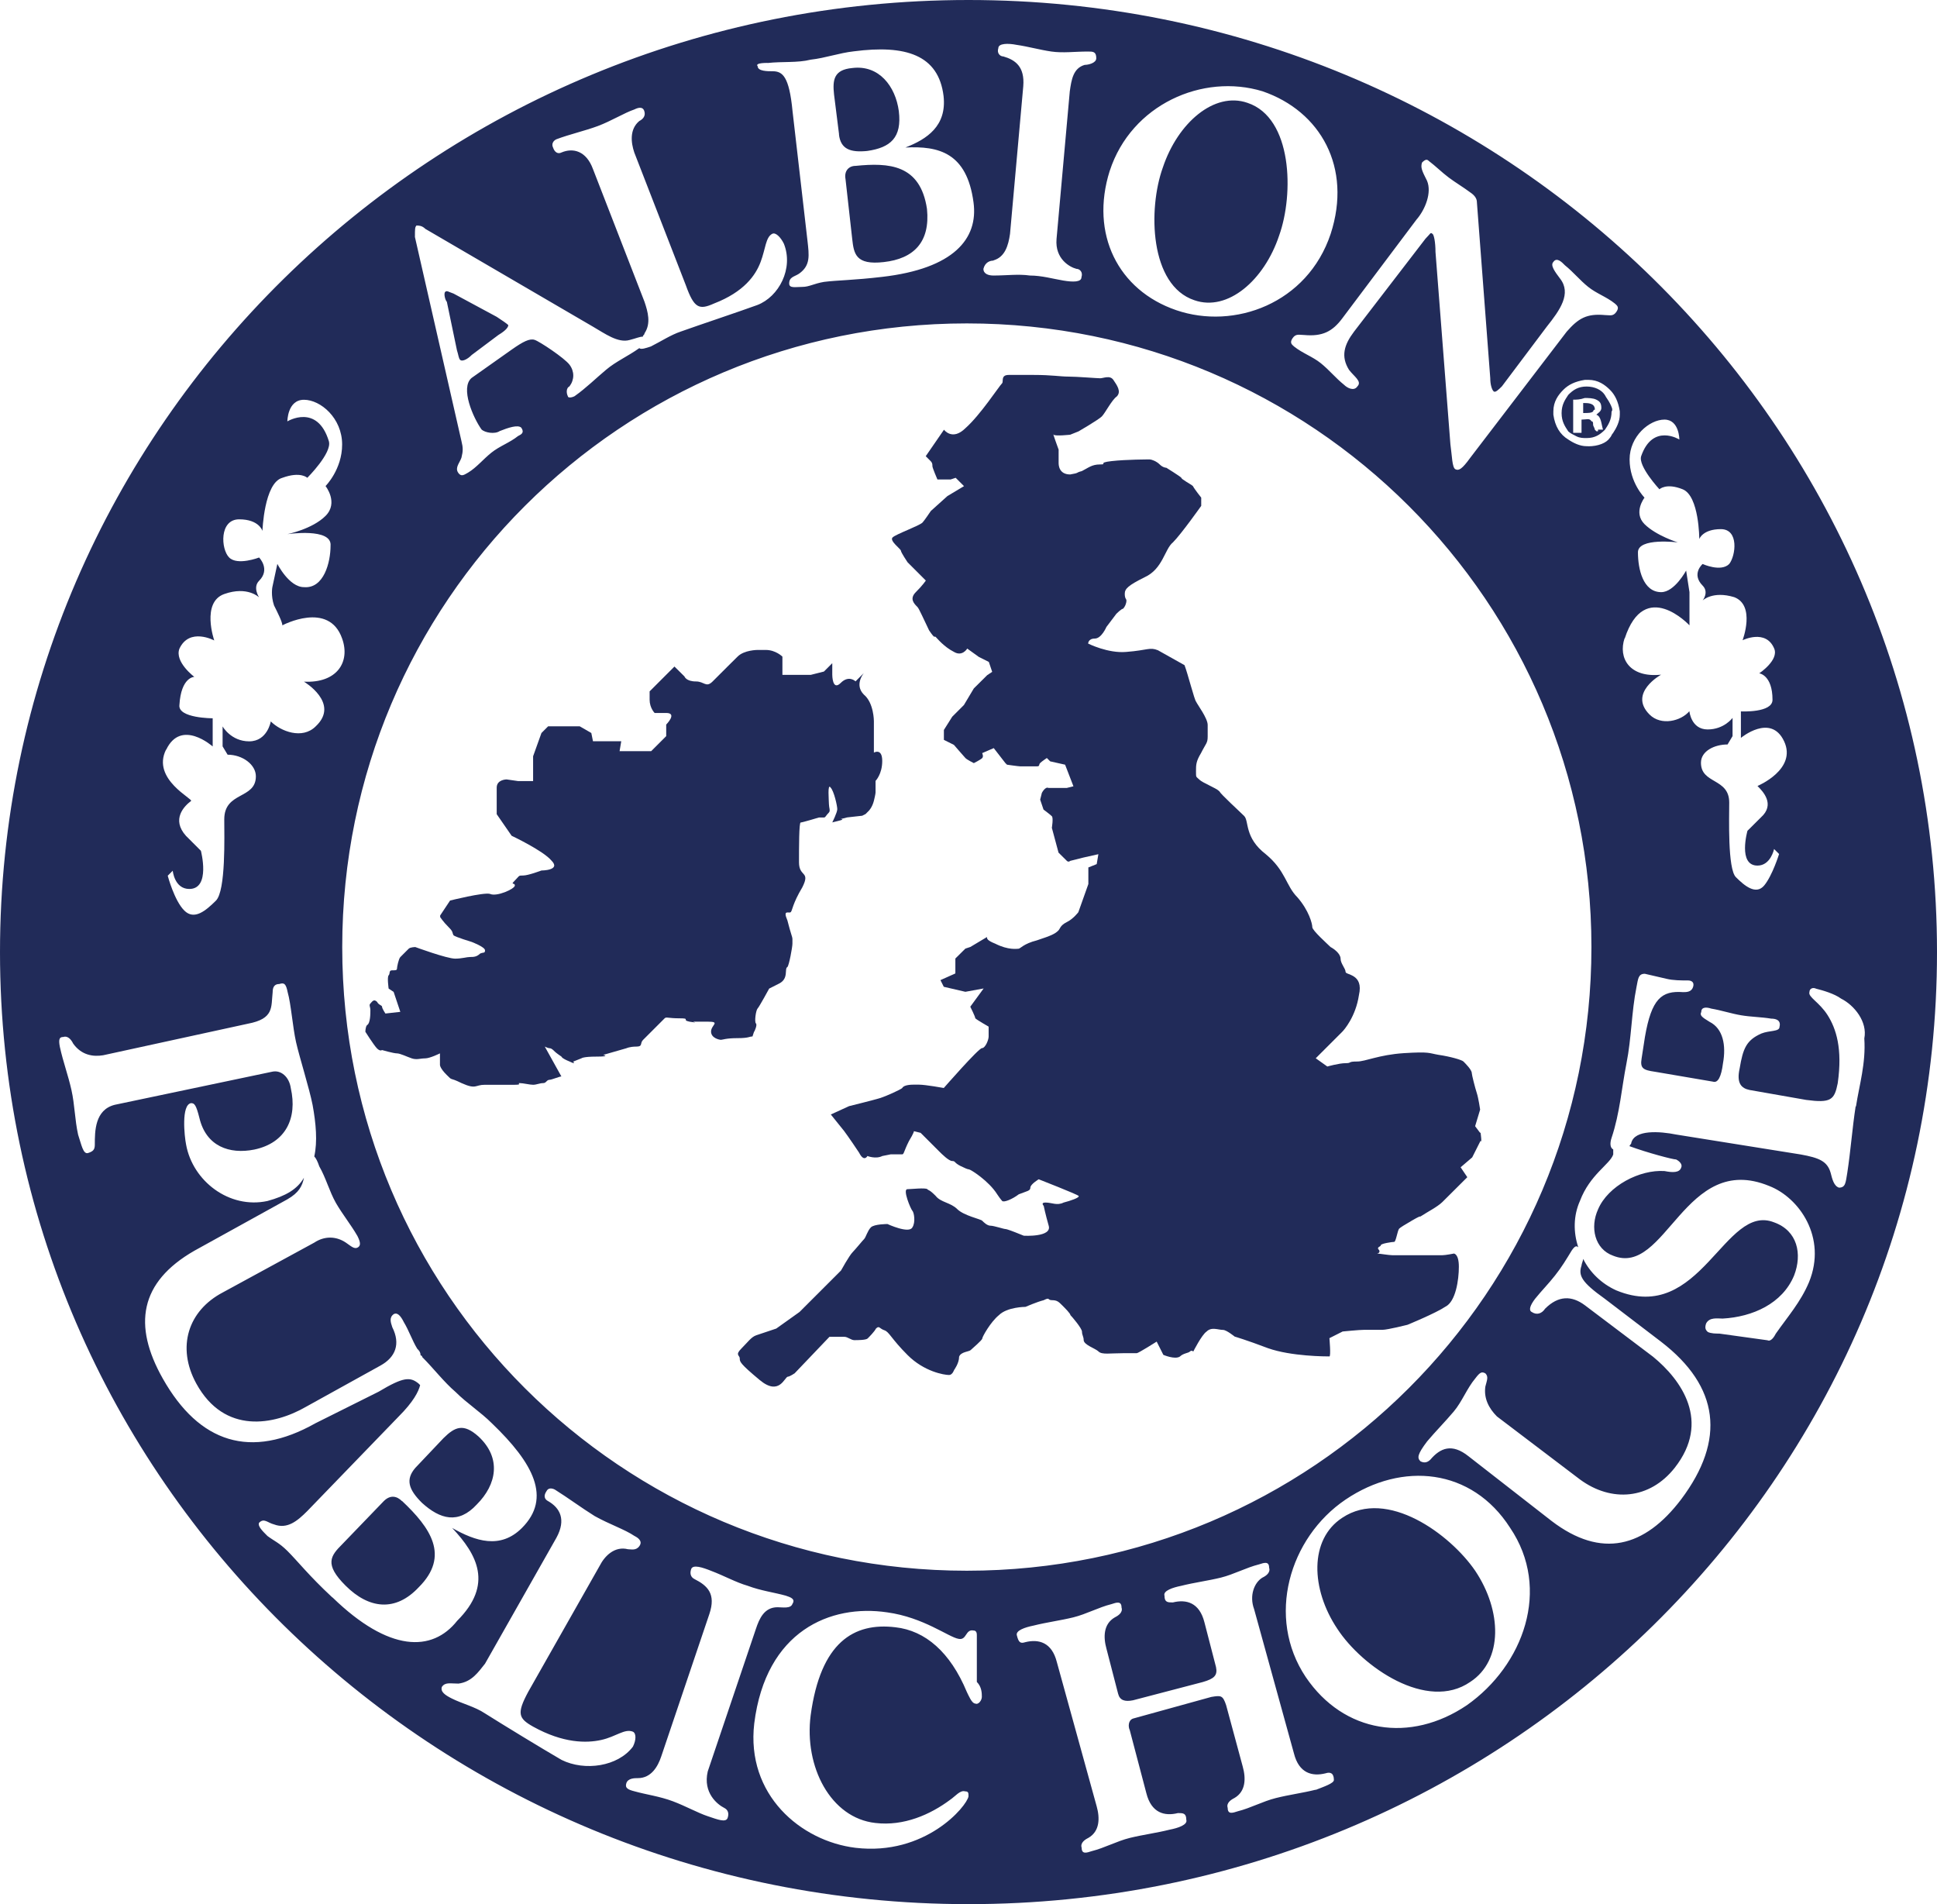 <?xml version="1.0" encoding="UTF-8"?>
<svg xmlns="http://www.w3.org/2000/svg" id="Calque_2" data-name="Calque 2" viewBox="0 0 185.7 182.52">
  <defs>
    <style>
      .cls-1 {
        fill: #212b59;
      }
    </style>
  </defs>
  <g id="Calque_1-2" data-name="Calque 1">
    <g>
      <path class="cls-1" d="M80.43,12.88c.16,1.43,1.11,1.75,2.71,1.59,2.23-.32,3.34-1.27,3.03-3.82-.32-2.39-1.91-4.45-4.46-4.13-1.75.16-1.91,1.11-1.75,2.54l.48,3.82ZM128.69,145.48c-3.19,2.07-3.03,6.84-.48,10.65,2.39,3.66,8.6,7.95,12.74,5.09,3.18-2.07,3.03-6.84.48-10.65-2.39-3.5-8.44-7.95-12.74-5.09M38.54,143.89c-.48-.48-1.11-.64-1.75,0l-3.98,4.13c-1.11,1.11-1.75,1.91.32,3.97,2.23,2.23,4.78,2.54,7.01.16,3.03-3.02,1.11-5.72-1.59-8.27M177.9,106.05c-.32,2.07-.48,4.29-.8,6.36-.16.95-.16,1.43-.8,1.43-.48-.16-.64-.8-.8-1.43-.32-1.11-1.11-1.43-2.87-1.75l-11.94-1.91c-1.59-.32-3.98-.48-4.3.8,0,.16-.16.16-.16.32,1.75.64,4.14,1.27,4.46,1.27.32.16.64.48.48.79-.16.48-.8.48-1.59.32-2.39-.16-5.42,1.43-6.37,3.66-.8,1.75-.32,3.82,1.43,4.45,5.09,2.07,6.85-10.02,14.97-6.68,2.87,1.11,5.57,4.93,3.82,9.22-.8,1.91-2.07,3.34-3.18,4.93-.16.32-.48.8-.8.64l-4.62-.64c-.32,0-.8,0-1.11-.16-.16-.16-.32-.32-.16-.8.32-.64,1.11-.48,1.59-.48,2.87-.16,5.73-1.43,6.85-4.13.8-2.07.32-4.29-1.91-5.09-4.78-1.91-7.01,9.86-15.13,6.52-1.43-.64-2.55-1.75-3.18-3.02,0,.16-.16.48-.16.64-.32.95,0,1.59,2.23,3.18l5.41,4.13c5.57,4.29,6.21,9.38,1.91,15.1-3.5,4.61-7.64,5.72-12.42,2.07l-7.96-6.2c-1.59-1.27-2.71-.8-3.66.32-.32.32-.64.32-.95.16-.32-.32-.32-.64.64-1.91.8-.95,1.75-1.91,2.55-2.86.8-.95,1.27-2.23,2.07-3.18.48-.64.64-.64.96-.48.32.32.16.64,0,1.27-.16,1.11.32,2.07,1.11,2.86l7.96,6.04c3.03,2.23,6.69,1.91,9.08-1.11,3.5-4.45.64-8.43-2.07-10.65l-6.53-4.93c-1.27-.95-2.55-.95-3.82.32-.32.48-.8.64-1.28.32-.32-.16-.16-.64.32-1.27.64-.79,1.28-1.43,1.91-2.23.64-.8,1.11-1.59,1.59-2.38.32-.48.48-.48.64-.32-.48-1.43-.48-3.02.16-4.45.96-2.54,2.87-3.5,3.19-4.45v-.48c-.32-.16-.32-.64-.16-1.11.8-2.39.96-4.77,1.43-7.15.48-2.39.48-4.93.96-7.31.16-.79.16-1.27.8-1.27.64.16,1.43.32,2.07.48.64.16,1.43.16,2.07.16.32,0,.64.16.48.64-.16.48-.64.48-.95.48-2.07-.16-3.03.64-3.66,4.29l-.32,2.07c-.16.95.16,1.11,1.27,1.27l5.57.95c.48.16.8-.48.96-1.75.32-1.75,0-3.34-1.28-3.98-.8-.48-.95-.64-.8-.95,0-.48.48-.48.96-.32.96.16,1.91.48,2.87.64.95.16,1.91.16,2.87.32.48,0,.96.16.8.79,0,.48-.96.32-1.75.64-1.43.64-1.75,1.43-2.07,3.34-.32,1.43.16,1.91.96,2.07l5.41.95c2.39.32,2.71,0,3.03-1.59.48-3.34-.16-5.25-.96-6.52-.8-1.27-1.91-1.75-1.75-2.23,0-.32.32-.48.64-.32.64.16,1.75.48,2.39.95,1.28.64,2.55,2.23,2.23,3.82.16,2.39-.48,4.45-.8,6.52M140.63,163.45c-5.42,3.66-11.79,2.7-15.45-2.7-3.82-5.72-1.59-13.35,3.82-17.01,5.42-3.66,12.1-3.02,15.77,2.7,3.98,5.88,1.27,13.2-4.14,17.01M126.14,171.55c-1.28.32-2.55.48-3.82.8-1.28.32-2.39.95-3.66,1.27-.48.16-.96.32-.96-.32-.16-.48.32-.79.64-.95,1.11-.64,1.11-1.91.8-3.02l-1.59-5.88c-.32-.95-.48-.95-1.43-.79l-7.49,2.07c-.48.16-.48.79-.32,1.11l1.59,6.04c.48,1.91,1.75,2.23,3.03,1.91.48,0,.8,0,.8.64.16.48-.8.8-1.59.95-1.27.32-2.55.48-3.82.79-1.28.32-2.39.95-3.66,1.27-.48.16-.96.32-.96-.32-.16-.48.32-.79.64-.95,1.11-.64,1.11-1.91.8-3.02l-3.82-13.83c-.48-1.91-1.75-2.23-3.03-1.91-.48.16-.64,0-.8-.64-.16-.48.8-.79,1.59-.95,1.27-.32,2.55-.48,3.82-.79,1.28-.32,2.39-.95,3.66-1.27.48-.16.96-.32.96.32.16.48-.32.79-.64.95-1.11.64-1.11,1.91-.8,3.02l1.11,4.29c.16.64.64.8,1.43.64l6.69-1.75c1.11-.32,1.43-.64,1.27-1.43l-1.11-4.29c-.48-1.91-1.75-2.23-3.03-1.91-.48,0-.8,0-.8-.64-.16-.48.8-.79,1.59-.95,1.27-.32,2.55-.48,3.82-.79,1.27-.32,2.39-.95,3.66-1.27.48-.16.96-.32.96.32.16.48-.32.8-.64.95-.8.48-1.27,1.75-.8,3.02l3.82,13.83c.48,1.91,1.75,2.23,3.03,1.91.48-.16.8,0,.8.64,0,.32-.96.64-1.75.95M94.13,162.65c0,.32-.32.79-.64.64-.32,0-.64-.79-.8-1.11-1.59-3.82-3.98-5.88-6.85-6.2-3.98-.48-7.17,1.43-8.12,8.43-.64,4.93,1.91,9.86,6.21,10.33,2.71.32,5.26-.8,7.17-2.23.48-.32.95-.95,1.43-.8.32,0,.32.16.32.48-.16.95-4.14,5.72-10.83,4.93-5.26-.64-10.51-5.09-9.71-11.92,1.11-8.9,7.33-11.45,12.74-10.65,3.5.48,5.89,2.38,6.85,2.54.8.16.64-.95,1.43-.8.32,0,.32.32.32.48v4.45c.48.48.48,1.11.48,1.43M69.44,173.3c.32.16.48.48.32.95-.16.48-.96.16-1.91-.16-.96-.32-2.07-.95-3.34-1.43-1.28-.48-2.55-.64-3.66-.95-.64-.16-.96-.32-.8-.79.16-.48.8-.48,1.11-.48,1.27,0,1.91-1.11,2.23-2.07l4.62-13.67c.64-1.91-.16-2.7-1.43-3.34-.32-.16-.48-.48-.32-.95.16-.48,1.11-.16,1.91.16,1.27.48,2.39,1.11,3.5,1.43,1.27.48,2.55.64,3.66.95.48.16.95.32.64.79-.16.48-.96.32-1.43.32-1.28,0-1.75,1.11-2.07,2.07l-4.62,13.67c-.48,2.07.95,3.18,1.59,3.5M53.83,168.69c-1.91-1.11-5.57-3.34-7.33-4.45-.95-.64-2.23-.95-3.18-1.43-.64-.32-1.11-.64-.96-1.11.32-.48.8-.32,1.59-.32,1.28-.16,1.91-1.11,2.55-1.91l6.85-12.08c.95-1.75.32-2.86-.8-3.5-.32-.16-.48-.48-.16-.95.16-.32.48-.32.8-.16,1.28.8,2.55,1.75,3.82,2.54,1.43.8,2.87,1.27,3.82,1.91.32.16.8.48.48.95-.32.48-.8.32-1.11.32-1.27-.32-2.23.64-2.71,1.59l-6.85,12.08c-1.11,2.07-.95,2.54.48,3.34,2.87,1.59,5.1,1.59,6.53,1.27,1.43-.32,2.23-1.11,3.03-.79.32.16.32.79,0,1.43-1.43,1.91-4.62,2.38-6.85,1.27M31.85,153.11c-2.23-2.07-3.34-3.5-4.3-4.45-.8-.79-1.27-.95-1.91-1.43-.48-.48-.96-.95-.8-1.27.48-.48.8,0,1.43.16,1.27.48,2.23-.32,3.18-1.27l8.76-9.06c1.43-1.43,1.91-2.39,2.07-3.02l-.16-.16c-.8-.64-1.43-.64-3.82.79l-6.05,3.02c-6.21,3.5-11.15,1.91-14.65-4.29-2.87-5.09-2.23-9.22,3.03-12.24l8.92-4.93c1.11-.64,1.43-1.27,1.59-2.07-.64,1.11-1.75,1.75-3.5,2.23-3.66.79-7.17-1.91-7.8-5.41-.16-.79-.48-3.82.48-3.97.32,0,.48.16.8,1.43.64,2.7,2.87,3.5,5.26,3.02,3.03-.64,4.14-3.02,3.5-5.88-.16-1.11-.95-1.75-1.75-1.59l-15.13,3.18c-1.91.48-1.91,2.54-1.91,3.82,0,.48-.16.64-.64.8-.48.16-.64-.8-.96-1.75-.32-1.43-.32-2.86-.64-4.29-.32-1.43-.8-2.7-1.11-4.13-.16-.8,0-.95.32-.95.48-.16.8.32.96.64.8,1.11,1.91,1.27,2.87,1.11l13.86-3.02c2.55-.48,2.23-1.59,2.39-3.02,0-.48.16-.79.64-.79.48-.16.64,0,.8.79.32,1.11.48,3.34.8,4.77.32,1.43,1.28,4.45,1.59,6.04.32,1.75.48,3.5.16,4.93.16.16.32.48.48.95.64,1.11.96,2.38,1.59,3.5.64,1.11,1.43,2.07,2.07,3.18.32.64.32.95,0,1.11-.32.16-.64-.16-1.11-.48-.95-.64-2.07-.64-3.03,0l-8.76,4.77c-3.34,1.75-4.46,5.25-2.55,8.74,2.71,4.93,7.49,3.97,10.51,2.23l7.17-3.97c1.43-.8,1.91-2.07,1.11-3.66-.16-.48-.32-.95.16-1.27.32-.16.64.16.95.79.48.79.8,1.75,1.28,2.54.16.16.32.32.32.64,0,0,.16,0,.16.16,1.11,1.11,2.07,2.38,3.19,3.34,1.11,1.11,2.39,1.91,3.5,3.02,3.98,3.82,5.73,7.15,2.87,10.02-2.07,2.07-4.46,1.27-6.69,0,2.39,2.54,3.98,5.41.48,8.9-2.39,3.02-6.53,3.02-11.94-2.23M15.93,71.87c1.43-3.02,4.46-.32,4.46-.32v-2.7s-3.34,0-3.19-1.27c.16-2.7,1.43-2.7,1.43-2.7,0,0-1.91-1.43-1.43-2.7.96-2.07,3.34-.79,3.34-.79,0,0-1.27-3.66.96-4.45,2.23-.79,3.34.32,3.34.32,0,0-.64-.95,0-1.59,1.11-1.11,0-2.23,0-2.23,0,0-2.07.8-2.87,0-.8-.79-.96-3.66.96-3.66s2.23,1.11,2.23,1.11c0,0,.16-4.61,1.91-5.09,1.75-.64,2.39,0,2.39,0,0,0,2.39-2.38,2.07-3.5-1.11-3.66-3.98-1.91-3.98-1.91,0,0,0-2.07,1.59-2.07s3.66,1.75,3.66,4.29c0,2.39-1.59,3.98-1.59,3.98,0,0,1.27,1.59,0,2.86-1.27,1.27-3.66,1.75-3.66,1.75,0,0,4.3-.64,4.14,1.11,0,1.59-.64,4.13-2.55,3.97-1.43,0-2.55-2.23-2.55-2.23l-.48,2.23s-.16.8.16,1.75c.32.64.8,1.59.8,1.91,0,0,4.46-2.38,5.73,1.27.8,2.23-.48,4.29-3.66,4.13,0,0,3.5,2.07,1.12,4.29-1.28,1.27-3.34.48-4.3-.48,0,0-.32,1.91-2.07,1.91s-2.55-1.43-2.55-1.43v1.91l.48.8c1.43,0,2.71.95,2.71,2.07,0,2.23-3.03,1.43-3.03,4.13,0,1.59.16,6.84-.8,7.79-.96.95-2.07,1.91-3.03.95-.96-.95-1.59-3.34-1.59-3.34l.48-.48s.16,1.75,1.59,1.75c2.07,0,1.11-3.66,1.11-3.66,0,0-.16-.16-1.43-1.43-1.43-1.59-.16-2.86.48-3.34.32-.16-3.82-2.07-2.39-4.93M39.98,21.62c.16,0,.48,0,.8.32l16.08,9.38c1.11.64,2.39,1.59,3.5,1.27.64-.16.95-.32,1.27-.32,0-.16.16-.16.16-.32.64-.95.32-2.07,0-3.02l-4.94-12.72c-.64-1.75-1.91-2.07-3.03-1.59-.32.16-.64,0-.8-.48-.16-.32,0-.64.32-.79,1.27-.48,2.71-.8,3.98-1.27,1.28-.48,2.55-1.27,3.5-1.59.32-.16.8-.32.95.16.16.48-.16.79-.48.95-.95.79-.8,2.07-.48,3.02l4.94,12.72c.8,2.23,1.28,2.39,2.71,1.75,2.87-1.11,3.98-2.7,4.46-3.98.48-1.27.48-2.38,1.12-2.7.32-.16.8.32,1.11.95.95,2.38-.48,5.09-2.55,5.88-1.75.64-5.57,1.91-7.33,2.54-.96.32-1.91.95-2.87,1.43-.48.16-.95.32-1.11.16-1.11.79-2.23,1.27-3.18,2.07-.96.8-1.91,1.75-3.03,2.54-.32.16-.64.16-.64,0-.16-.32-.16-.8.16-.95.48-.64.48-1.43,0-2.07-.48-.64-2.87-2.23-3.34-2.38-.48-.16-1.11.16-2.23.95l-3.82,2.7c-1.11.95.16,3.82.95,4.93.32.32,1.28.48,1.75.16.8-.32,1.75-.64,2.07-.32.32.48,0,.64-.32.8-.8.64-1.75.95-2.55,1.59-.8.64-1.43,1.43-2.23,1.91-.32.16-.64.48-.96,0-.32-.48.16-.95.32-1.43.16-.64.16-.95,0-1.59l-4.46-19.56c0-.8,0-.95.16-1.11M73.58,6.04c1.43-.16,2.87,0,4.14-.32,1.43-.16,2.71-.64,4.14-.8,4.94-.64,8.12.32,8.6,4.29.32,2.86-1.59,4.13-3.66,4.93,3.18-.16,5.89.48,6.53,5.25.48,3.5-1.91,6.36-8.76,7.15-2.71.32-4.3.32-5.57.48-.96.16-1.43.48-2.07.48s-1.27.16-1.27-.32c0-.64.48-.64.95-.95,1.11-.79.96-1.75.8-3.18l-1.43-12.4c-.32-3.34-.96-3.82-1.91-3.82-.48,0-1.43,0-1.43-.48-.16-.16,0-.32.95-.32M95.24,24.96c1.11-.32,1.43-1.43,1.59-2.54l1.27-14.15c.16-1.91-.8-2.54-1.91-2.86-.32,0-.64-.32-.48-.79,0-.48.95-.48,1.75-.32,1.11.16,2.23.48,3.34.64,1.11.16,2.23,0,3.5,0,.48,0,.8,0,.8.64,0,.48-.8.64-1.11.64-1.11.32-1.27,1.43-1.43,2.54l-1.27,14.15c-.16,1.91,1.27,2.7,1.91,2.86.32,0,.64.32.48.8,0,.48-.8.48-1.75.32-.96-.16-2.07-.48-3.19-.48-1.11-.16-2.23,0-3.5,0-.48,0-.96-.16-.96-.64.16-.64.64-.79.96-.79M106.39,16.38c2.07-6.36,8.92-9.38,14.65-7.63,5.57,1.91,8.6,7.31,6.53,13.67-2.23,6.68-9.24,9.22-14.81,7.31-5.57-1.91-8.28-7.31-6.37-13.36M135.85,20.99c.8-.95,1.43-2.54.96-3.66-.48-.95-.64-1.27-.48-1.75.32-.32.48-.32.64-.16.64.48,1.27,1.11,1.91,1.59.64.48,1.43.95,2.07,1.43.48.32.64.64.64.95l1.28,16.85c0,.64.16,1.11.32,1.27.16.16.48-.16.8-.48l4.3-5.72c1.27-1.59,2.39-3.18,1.27-4.61-.48-.64-.96-1.27-.64-1.59.32-.48.8,0,1.11.32.8.64,1.43,1.43,2.23,2.07.8.64,1.75.95,2.55,1.59.16.16.48.32.16.79-.32.48-.64.32-1.11.32-1.75-.16-2.55.32-3.66,1.59l-9.24,12.08c-.8,1.11-1.11,1.27-1.43,1.11-.32-.16-.32-1.27-.48-2.39l-1.43-18.44c0-.95-.16-1.75-.32-1.75-.16-.16-.16,0-.64.48l-6.85,8.91c-.96,1.27-1.28,2.38-.48,3.66.48.64,1.28,1.11.8,1.59-.32.48-.96.16-1.28-.16-.8-.64-1.43-1.43-2.23-2.07-.8-.64-1.75-.95-2.55-1.59-.16-.16-.48-.32-.16-.79.32-.48.64-.32,1.11-.32,1.75.16,2.71-.32,3.66-1.59l7.17-9.54ZM152.57,90.78c0,33.07-26.76,59.78-59.88,59.78s-59.88-26.71-59.88-59.78,26.76-59.78,59.88-59.78,59.88,26.71,59.88,59.78M152.26,42.77h-.16c-.64,0-1.28-.32-1.75-.64-.8-.48-1.27-1.27-1.43-2.38v-.32c0-.95.48-1.59.96-2.07.48-.48,1.11-.8,2.07-.95h.32c.96,0,1.59.48,2.07.95.48.48.8,1.11.95,2.07v.32c0,.64-.32,1.27-.64,1.75-.16.16-.16.32-.32.48-.32.48-1.11.8-2.07.8M155.76,61.21c1.91-5.88,6.21-1.27,6.21-1.27v-3.18l-.32-2.07s-1.11,2.07-2.39,2.07c-1.75,0-2.23-2.23-2.23-3.82,0-1.43,3.82-.95,3.82-.95,0,0-2.07-.64-3.19-1.75-1.11-1.11,0-2.54,0-2.54,0,0-1.43-1.43-1.43-3.66s1.91-3.82,3.34-3.82,1.43,1.91,1.43,1.91c0,0-2.55-1.59-3.66,1.59-.32.95,1.75,3.18,1.75,3.18,0,0,.64-.64,2.23,0,1.59.64,1.59,4.77,1.59,4.77,0,0,.32-.95,2.07-.95s1.43,2.54.8,3.34c-.8.8-2.55,0-2.55,0,0,0-1.11.95,0,2.07.64.64,0,1.43,0,1.43,0,0,.95-.95,3.03-.32,2.07.79.8,4.13.8,4.13,0,0,2.23-1.11,3.03.79.48,1.11-1.43,2.38-1.43,2.38,0,0,1.27.16,1.27,2.54,0,1.27-3.03,1.11-3.03,1.11v2.54s2.87-2.39,4.14.32c1.27,2.7-2.55,4.29-2.55,4.29.48.48,1.75,1.75.32,3.02-1.43,1.43-1.28,1.27-1.28,1.27,0,0-.95,3.34.96,3.34,1.27,0,1.59-1.59,1.59-1.59l.48.48s-.64,2.07-1.43,3.02c-.8.95-1.91,0-2.71-.8-.8-.79-.64-5.72-.64-7.15,0-2.38-2.71-1.75-2.71-3.82,0-1.11,1.28-1.75,2.55-1.75l.48-.8v-1.75s-.8,1.11-2.39,1.11-1.75-1.75-1.75-1.75c-.8.95-2.71,1.43-3.82.32-2.07-2.07,1.11-3.82,1.11-3.82-3.03.32-4.14-1.59-3.5-3.5M92.85,0C41.57,0,0,40.86,0,91.26s41.57,91.26,92.85,91.26,92.85-40.86,92.85-91.26S144.13,0,92.85,0M82.02,15.9c-.64,0-1.11.48-.96,1.27l.64,5.72c.16,1.43.32,2.54,3.03,2.23,2.87-.32,4.46-1.91,4.14-5.09-.64-4.29-3.66-4.45-6.85-4.13M45.87,137.69c-1.43-1.27-2.23-.95-3.35.16l-2.71,2.86c-.95,1.11-.64,2.07.64,3.34,1.75,1.59,3.5,2.07,5.26.16,1.91-1.91,2.39-4.45.16-6.52M43.8,33.55c.16.48.16.79.32.95.16.16.64,0,1.11-.48l2.55-1.91c.8-.48.95-.79.95-.95-.16-.16-.64-.48-1.11-.79l-4.14-2.23c-.48-.16-.64-.32-.8-.16-.16.16,0,.79.16.95l.96,4.61ZM114.51,28.78c3.19,1.11,6.69-1.91,8.12-6.2,1.43-3.98,1.28-11.29-3.03-12.72-3.18-1.11-6.69,1.91-8.12,6.2-1.43,3.97-1.27,11.29,3.03,12.72M153.21,41.34h-.16l-.16-.16c0-.16-.16-.32-.16-.48s0-.32-.16-.32c-.16-.32-.48-.16-.95-.16v1.27h-.8v-3.18c.32,0,.64,0,1.11-.16.32,0,.8,0,1.11.16.32.16.48.32.48.8,0,.32-.32.48-.48.64h-.16.16c.48.16.48.95.64,1.43h-.48v.16ZM154.33,38.64c-.16-.32-.32-.48-.48-.79-.32-.48-.96-.8-1.75-.8s-1.28.32-1.75.8c-.32.48-.64.95-.64,1.75s.32,1.27.64,1.75c.16.16.48.32.8.48.32.16.64.16.96.16.8,0,1.27-.32,1.75-.79.32-.48.64-.95.64-1.75.16-.16,0-.48-.16-.79M151.78,38.64v.95c.48,0,.8,0,.96-.16,0,0,0-.16.16-.16,0-.64-.64-.64-1.11-.64"></path>
      <path class="cls-1" d="M72.31,98.89s.32-.64.16-.79c-.16-.16,0-1.27.16-1.43.16-.16,1.11-1.91,1.11-1.91l.95-.48c.96-.48.48-1.43.8-1.59.16-.16.48-1.91.48-2.23v-.48c0-.16-.16-.48-.48-1.75-.48-1.11.16-.64.32-.8.16-.16.16-.79,1.11-2.38.8-1.59-.32-.95-.32-2.39s0-3.82.16-3.82,1.75-.48,1.75-.48h.48c.16,0,.16-.16.48-.48.16-.16,0-.48,0-.8s-.16-2.07.16-1.59c.32.32.64,1.75.64,2.07s-.48,1.27-.48,1.27l.64-.16c.64-.16.16-.16.16-.16l.64-.16,1.43-.16.32-.16.32-.32s.32-.32.48-.95c.16-.64.16-.8.16-.8v-1.11s.64-.64.64-1.91-.8-.8-.8-.8v-3.02s0-1.75-.96-2.54c-.95-.95,0-2.07,0-2.07l-.8.8s-.64-.64-1.43.16c-.8.79-.8-.79-.8-.79v-1.11l-.8.8-1.27.32h-2.71v-1.75s-.64-.64-1.59-.64h-.8s-1.28,0-1.91.64c-.64.64-.96.95-.96.95,0,0-.8.8-1.43,1.43s-.8,0-1.59,0c-.96,0-1.11-.48-1.11-.48l-.96-.95-1.11,1.11-1.27,1.27v.8c0,.79.48,1.27.48,1.27h1.11c1.11,0,0,1.11,0,1.11v1.11l-.64.64-.8.8h-3.03l.16-.95h-2.71l-.16-.79-1.11-.64h-3.03l-.64.64-.8,2.23v2.38h-1.43l-1.11-.16s-.95,0-.95.79v2.54l1.43,2.07s3.03,1.43,3.82,2.38c.95.95-.96.95-.96.95,0,0-1.27.48-1.75.48s-.32,0-.8.48c-.48.48,0,.16,0,.48s-1.75,1.11-2.39.8c-.64-.16-3.82.64-3.82.64l-.95,1.43v.16s.32.48.8.95c.48.48.32.48.48.79.16.16,1.75.64,1.75.64,0,0,1.27.48,1.27.8s-.16.16-.48.32c-.32.32-.64.32-.95.32s-.8.16-1.43.16c-.8,0-3.82-1.11-3.82-1.11,0,0-.48,0-.64.16l-.16.16c-.16.16-.48.48-.64.64-.16.16-.32.95-.32,1.11s-.16.16-.48.16-.16.32-.32.48c-.16.16,0,1.27,0,1.27l.48.32.64,1.91-1.43.16s-.32-.48-.32-.64-.32-.16-.48-.48c-.32-.32-.48,0-.64.16-.16.16,0,.32,0,.64s0,1.27-.32,1.43c-.16.16-.16.64-.16.64,0,0,.8,1.27,1.11,1.59.32.32.48.16.48.16,0,0,1.11.32,1.43.32s.95.32,1.43.48c.48.16.8,0,1.27,0s1.43-.48,1.43-.48v1.11s0,.32.64.95c.64.64.16.16,1.43.79,1.43.64,1.28.16,2.23.16h2.87c.8,0,.16-.16.48-.16s.96.16,1.28.16.64-.16.96-.16.32-.32.64-.32c.16,0,.96-.32,1.11-.32l-1.59-2.86s.32.16.48.16.32.16.48.32c.16.16.64.48.64.48,0,0,0,.16.8.48.64.32.32,0,.32,0l.8-.32s.16-.16,1.43-.16c1.43,0,.64-.16.64-.16l2.23-.64s.32-.16.96-.16.32-.32.64-.64c.16-.16,1.75-1.75,2.07-2.07.16-.16.32,0,1.43,0s.16.16.95.32c.96.16.32,0,.32,0h1.43c1.27,0,.32.32.32.95s.8.79.95.79.48-.16,1.59-.16,1.11-.16,1.43-.16l.16-.48Z"></path>
      <path class="cls-1" d="M141.9,108.59l-.48-.64.48-1.59s-.16-1.11-.32-1.59c-.16-.48-.48-1.75-.48-1.91,0-.32-.64-.95-.8-1.11-.16-.16-1.28-.48-2.39-.64-.95-.16-.8-.32-3.34-.16-2.39.16-3.66.8-4.46.8-.95,0-.48.16-1.11.16s-1.75.32-1.75.32l-1.11-.79s1.59-1.59,2.23-2.23c.16-.16.32-.32.32-.32.16-.16,1.28-1.43,1.59-3.5.48-2.07-1.28-1.91-1.28-2.23s-.48-.8-.48-1.27-.64-.95-.96-1.11c-.32-.32-1.75-1.59-1.75-1.91s-.32-1.59-1.43-2.86c-1.11-1.11-1.11-2.54-3.03-4.13-2.07-1.59-1.59-3.18-2.07-3.66-.48-.48-2.23-2.07-2.39-2.38-.32-.32-1.59-.79-1.91-1.11-.32-.32-.32-.16-.32-.79s0-.95.48-1.75c.48-.95.64-.95.64-1.59v-1.11c0-.64-.96-1.91-1.11-2.23-.16-.16-.8-2.7-1.11-3.5l-2.55-1.43c-.8-.32-.96,0-3.03.16-1.75.16-3.66-.8-3.66-.8,0,0,0-.48.64-.48s1.11-1.11,1.11-1.11l.96-1.27s.48-.48.64-.48c.16-.16.32-.48.32-.79,0-.16-.16-.16-.16-.64s.32-.8,1.91-1.59c1.75-.8,1.91-2.7,2.71-3.34.8-.8,2.71-3.5,2.71-3.5v-.79s-.64-.8-.8-1.11c-.16-.16-1.11-.64-1.11-.8-.16-.16-1.43-.95-1.43-.95,0,0-.32,0-.64-.32-.32-.32-.8-.48-.95-.48s-2.23,0-3.66.16c-1.43.16-.32.32-1.11.32s-1.11.32-1.75.64c-.64.16-.16.16-1.11.32-1.11,0-1.11-.95-1.11-1.11v-1.27s-.64-1.75-.48-1.43c.16.16,1.59,0,1.59,0l.8-.32s1.91-1.11,2.23-1.43c.32-.32.96-1.59,1.43-1.91.48-.48,0-1.11-.32-1.59-.32-.48-.95-.16-1.27-.16s-2.23-.16-3.03-.16-1.59-.16-3.34-.16h-2.39c-.8,0-.48.64-.64.8-.32.32-2.07,3.02-3.5,4.29-1.27,1.27-2.07.16-2.07.16l-1.75,2.54s.32.32.48.48c.16.16.16.32.16.48s.48,1.27.48,1.27h1.27l.48-.16.8.8-1.59.95-1.59,1.43s-.64.95-.8,1.11c-.32.32-2.55,1.11-2.87,1.43-.32.32.8,1.11.8,1.27s.64,1.11.64,1.11l1.43,1.43.32.32s-.32.48-.96,1.11c-.64.64-.16,1.11.16,1.43.16.16.64,1.27,1.11,2.23.64.95.48.48.64.64.16.16.8.95,1.75,1.43.8.48,1.27-.32,1.27-.32l1.11.8.96.48.32.95-.48.32-1.28,1.27-.95,1.59-.48.48-.64.64-.8,1.27v.95l.96.48s.96,1.11,1.11,1.27c.16.16.8.48.8.48,0,0,.64-.32.8-.48.16-.16,0-.48,0-.48l1.11-.48,1.11,1.43.16.16s1.11.16,1.27.16h1.59c.32,0,.16-.16.32-.32.16-.16.64-.48.64-.48l.32.32,1.43.32.8,2.07-.64.16h-1.75c-.32-.16-.64.48-.64.48l-.16.64.32.95s.64.48.8.64,0,1.11,0,1.11l.64,2.38s.64.64.8.79c.16.16.32,0,.32,0l1.27-.32,1.43-.32-.16.95-.8.32v1.59l-.96,2.7s-.48.64-1.11.95c-.64.32-.64.64-.8.8-.32.32-.64.48-2.07.95-1.27.32-1.59.8-1.75.8s-.96.16-2.23-.48c-.8-.32-.8-.48-.8-.64l-1.59.95-.48.16-.96.95v1.43l-1.43.64.32.64,2.07.48,1.75-.32-1.28,1.75s.48.95.48,1.11c.16.16,1.28.8,1.28.8v.95c0,.32-.32,1.11-.64,1.11s-3.66,3.82-3.66,3.82c0,0-1.75-.32-2.39-.32h-.48c-.16,0-.96,0-1.11.32-.16.16-1.59.8-2.07.95-.48.16-3.03.79-3.03.79l-1.75.8,1.28,1.59s.48.64,1.43,2.07c.48.95.8.32.8.32,0,0,.8.32,1.43,0l.8-.16h1.11c.16,0,.16-.32.64-1.27.48-.79.48-.95.48-.95l.64.16.64.64s.8.8,1.11,1.11c.32.32.96.95,1.28.95s.16.16.8.48q.64.32.8.32c.16,0,1.91,1.11,2.71,2.39.32.48.48.64.48.64.16.16.96-.16,1.59-.64.8-.32,1.11-.32,1.11-.64s.8-.8.8-.8c0,0,3.66,1.43,3.82,1.59.16.16-.8.48-1.43.64-.64.32-1.11,0-1.75,0-.48,0-.16.32-.16.32,0,0,.16.79.48,1.91.32,1.11-2.39.95-2.39.95l-.8-.32s-.8-.32-.96-.32-1.11-.32-1.43-.32-.64-.32-.8-.48c-.16-.16-1.75-.48-2.39-1.11-.64-.64-1.59-.64-2.07-1.27-.64-.64-.64-.48-.8-.64-.16-.16-1.59,0-1.91,0-.48,0,.32,1.91.48,2.07.16.16.32,1.11,0,1.59-.32.64-2.39-.32-2.39-.32,0,0-1.28,0-1.59.32-.32.32-.48.95-.64,1.11-.16.16-.8.95-1.11,1.27-.32.32-1.11,1.75-1.11,1.75l-3.98,3.98-2.23,1.59s-1.43.48-1.91.64c-.48.16-.8.64-1.43,1.27-.64.64-.16.64-.16.95s0,.48,1.91,2.07c1.91,1.59,2.39-.32,2.71-.32.16,0,.64-.32.64-.32l3.34-3.5h1.43c.32,0,.64.32.95.32s1.11,0,1.28-.16c.16-.16.64-.64.8-.95.32-.32.32,0,.8.16.48.16.64.79,2.23,2.38,1.59,1.59,3.5,1.91,3.98,1.91.32,0,.48-.48.48-.48,0,0,.48-.64.48-1.27.16-.48.96-.48,1.11-.64.16-.16,1.11-.95,1.11-1.11s.8-1.59,1.59-2.23c.8-.8,2.55-.8,2.55-.8,0,0,1.11-.48,1.75-.64.64-.32.32,0,.8,0s.64.16.96.48c.32.32.8.8.8.95.16.16,1.11,1.27,1.11,1.59s.16.48.16.79c0,.48,1.11.8,1.43,1.11.32.32,1.11.16,2.39.16h1.27c.16,0,1.91-1.11,1.91-1.11l.64,1.27s1.11.48,1.59.16c.32-.32.8-.32.96-.48.16-.16.32,0,.32,0,0,0,.8-1.59,1.27-1.91.48-.48,1.11-.16,1.59-.16.32,0,1.11.64,1.11.64,0,0,1.11.32,3.19,1.11,2.23.79,5.57.79,5.89.79.16,0,0-1.75,0-1.75l1.27-.64s1.59-.16,2.07-.16h1.75c.48,0,2.39-.48,2.39-.48,0,0,2.71-1.11,3.66-1.75.96-.48,1.27-2.54,1.27-3.81s-.48-1.27-.48-1.27c0,0-.8.16-1.11.16h-4.78c-.32,0-1.27-.16-1.43-.16s.32,0,.16-.32c-.32-.32.16-.32.16-.48s1.11-.32,1.28-.32.32-1.11.48-1.27q.16-.16,1.27-.8c1.11-.64.48-.16.96-.48.48-.32,1.43-.8,1.91-1.27.48-.48,2.39-2.38,2.39-2.38l-.64-.95,1.11-.95s.64-1.27.8-1.59c.16.32,0-.79,0-.79"></path>
    </g>
  </g>
</svg>
